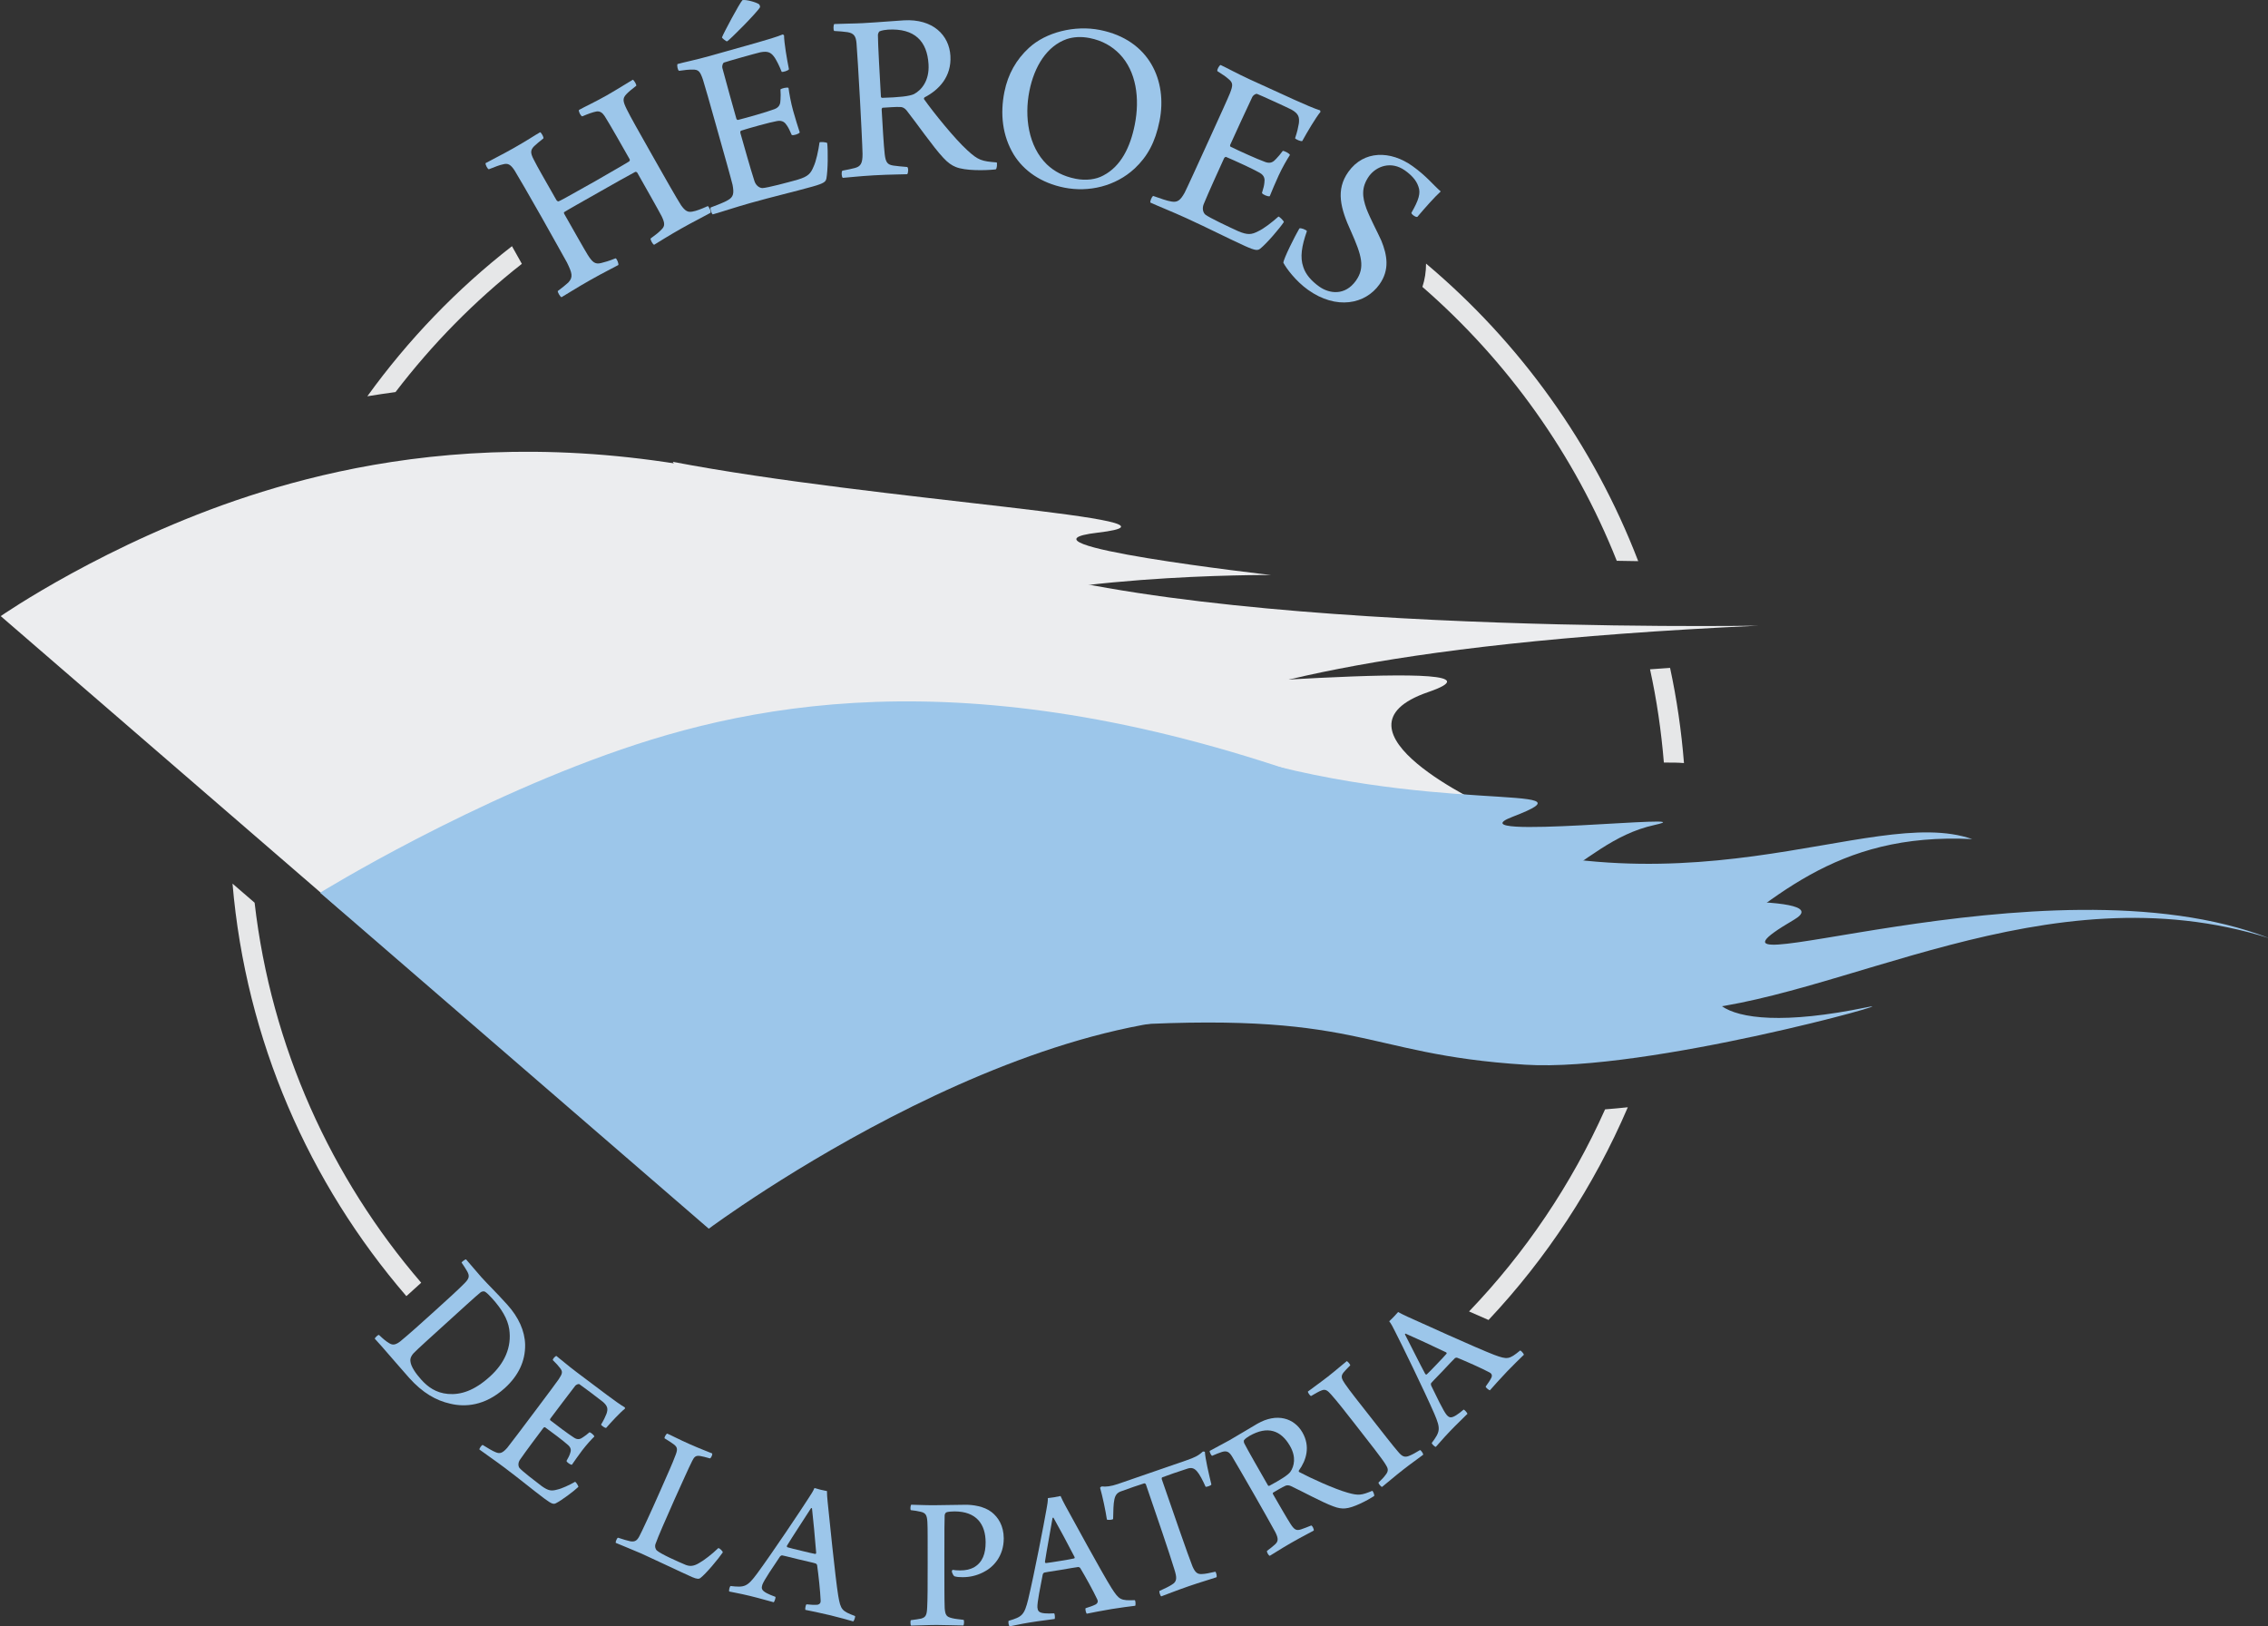 <?xml version="1.0" encoding="UTF-8" standalone="no"?>
<!-- Generator: Adobe Illustrator 22.0.0, SVG Export Plug-In . SVG Version: 6.00 Build 0)  -->

<svg
   xmlns:dc="http://purl.org/dc/elements/1.1/"
   xmlns:cc="http://creativecommons.org/ns#"
   xmlns:rdf="http://www.w3.org/1999/02/22-rdf-syntax-ns#"
   xmlns:svg="http://www.w3.org/2000/svg"
   xmlns="http://www.w3.org/2000/svg"
   xmlns:sodipodi="http://sodipodi.sourceforge.net/DTD/sodipodi-0.dtd"
   xmlns:inkscape="http://www.inkscape.org/namespaces/inkscape"
   version="1.2"
   id="Capa_1"
   x="0px"
   y="0px"
   viewBox="0 0 262.681 188.331"
   xml:space="preserve"
   sodipodi:docname="selloMedio.svg"
   width="262.681"
   height="188.331"
   inkscape:version="0.92.4 (5da689c313, 2019-01-14)"><rect x="0" y="0" width="262.681" height="188.331" fill="#333333" stroke="none"/><defs
   id="defs958" /><sodipodi:namedview
   pagecolor="#ffffff"
   bordercolor="#666666"
   borderopacity="1"
   objecttolerance="10"
   gridtolerance="10"
   guidetolerance="10"
   inkscape:pageopacity="0"
   inkscape:pageshadow="2"
   inkscape:window-width="1366"
   inkscape:window-height="705"
   id="namedview956"
   showgrid="false"
   fit-margin-top="0"
   fit-margin-left="0"
   fit-margin-right="0"
   fit-margin-bottom="0"
   inkscape:zoom="1.6452017"
   inkscape:cx="102.59579"
   inkscape:cy="88.386642"
   inkscape:window-x="-8"
   inkscape:window-y="-8"
   inkscape:window-maximized="1"
   inkscape:current-layer="Capa_1" />
<g
   id="g4585"
   transform="matrix(1.017,0,0,1.017,-232.215,37.125)" />




















<g
   id="g4622"><path
     style="fill:#ecedef;stroke-width:0.581"
     inkscape:connector-curvature="0"
     id="path2"
     d="m 228.416,33.648 38.924,33.636 c 0,0 34.724,-25.862 59.276,-20.525 42.284,9.186 12.409,-7.898 101.964,-12.023 0,0 -68.102,1.19 -91.051,-8.818 C 300.589,9.819 272.805,14.717 256.649,19.987 240.488,25.266 228.416,33.648 228.416,33.648 Z"
     transform="matrix(1.017,0,0,1.017,-232.215,37.125)" /><path
     style="fill:#ecedef;stroke-width:0.581"
     inkscape:connector-curvature="0"
     id="path4"
     d="m 352.752,42.106 c 5.608,0.191 50.609,-4.054 38.235,0.191 -12.445,4.28 6.762,13.053 6.762,13.053 0,0 -14.811,1.718 -33.218,-4.36 -17.186,-5.679 -11.779,-8.885 -11.779,-8.885 z"
     transform="matrix(1.017,0,0,1.017,-232.215,37.125)" /><path
     style="fill:#9cc6ea;fill-opacity:1;stroke-width:0.581"
     inkscape:connector-curvature="0"
     id="path6"
     d="m 367.252,48.912 c 23.744,7.676 43.856,3.548 33.334,7.588 -7.281,2.793 22.838,-0.528 16.17,0.932 -9.341,2.051 -12.325,12.169 -30.284,9.852 -17.955,-2.313 -19.22,-18.372 -19.22,-18.372 z"
     transform="matrix(1.017,0,0,1.017,-232.215,37.125)" /><path
     style="fill:#9cc6ea;fill-opacity:1;stroke-width:0.581"
     inkscape:connector-curvature="0"
     id="path8"
     d="m 341.865,65.894 c 24.512,4.715 100.499,-3.375 90.776,2.327 -15.739,9.226 28.619,-7.849 54.157,2.113 -25.538,-8.063 -49.162,7.339 -67.241,8.298 -38.235,2.033 -77.692,-12.738 -77.692,-12.738 z"
     transform="matrix(1.017,0,0,1.017,-232.215,37.125)" /><path
     style="fill:#9cc6ea;fill-opacity:1;stroke-width:0.581"
     inkscape:connector-curvature="0"
     id="path10"
     d="m 353.942,80.368 c 12.356,-22.021 80.525,-9.901 72.373,-6.944 -5.652,2.047 -4.338,8.693 14.661,4.755 5.141,-1.07 -25.023,7.419 -38.928,6.549 -19.105,-1.198 -18.372,-6.327 -48.105,-4.36 z"
     transform="matrix(1.017,0,0,1.017,-232.215,37.125)" /><path
     style="fill:#ecedef;stroke-width:0.581"
     inkscape:connector-curvature="0"
     id="path12"
     d="m 304.966,16.084 c 23.167,4.44 61.496,6.522 48.367,8.063 -11.13,1.314 19.739,4.822 19.739,4.822 0,0 -26.697,-0.195 -38.759,5.172 -16.533,7.347 -29.347,-18.057 -29.347,-18.057 z"
     transform="matrix(1.017,0,0,1.017,-232.215,37.125)" /><path
     style="fill:#9cc6ea;fill-opacity:1;stroke-width:0.581"
     inkscape:connector-curvature="0"
     id="path14"
     d="m 264.786,65.144 44.265,38.257 c 0,0 39.487,-29.413 67.409,-23.345 48.088,10.447 44.962,-22.621 76.484,-21.017 -11.682,-4.085 -33.29,10.158 -64.071,-2.682 -42.298,-17.648 -69.696,-14.096 -88.077,-8.098 -18.376,6.003 -36.011,16.885 -36.011,16.885 z"
     transform="matrix(1.017,0,0,1.017,-232.215,37.125)" /><path
     style="fill:#9cc6ea"
     inkscape:connector-curvature="0"
     id="path913"
     d="m 53.974,145.831 c 0.319,0.348 1.34,1.581 1.778,2.065 0.91,1.005 1.598,1.629 3.004,3.186 1.313,1.455 2.032,3.054 2.065,4.638 0.032,1.918 -0.803,3.615 -2.358,5.022 -2.308,2.087 -4.628,2.211 -6.299,1.808 -1.676,-0.371 -3.212,-1.263 -4.755,-2.971 -0.891,-0.987 -1.945,-2.251 -3.246,-3.724 l -0.755,-0.832 c 0.023,-0.143 0.375,-0.462 0.486,-0.44 0.473,0.453 0.824,0.744 1.149,0.936 0.356,0.225 0.673,0.305 1.3,-0.175 1.101,-0.9 2.47,-2.143 3.96,-3.489 1.004,-0.909 2.96,-2.676 3.518,-3.271 0.557,-0.563 0.567,-0.851 0.29,-1.36 -0.148,-0.262 -0.355,-0.59 -0.653,-1.022 0.038,-0.094 0.42,-0.376 0.516,-0.371 m -6.437,11.809 c 0.05,0.593 0.602,1.403 1.267,2.139 0.741,0.818 1.679,1.521 3.094,1.64 1.449,0.121 3.02,-0.359 4.842,-2.011 1.69,-1.527 2.549,-3.398 2.241,-5.489 -0.181,-1.205 -0.903,-2.375 -1.992,-3.579 -0.303,-0.336 -0.64,-0.674 -0.854,-0.779 -0.095,-0.036 -0.303,-0.032 -0.469,0.089 -0.397,0.298 -2.673,2.389 -4.078,3.658 -1.457,1.316 -3.344,3.028 -3.683,3.392 -0.202,0.212 -0.428,0.569 -0.368,0.94" /><path
     style="fill:#9cc6ea"
     inkscape:connector-curvature="0"
     id="path915"
     d="m 64.431,157.014 c 0.452,0.341 1.335,1.116 2.344,1.873 l 3.546,2.665 c 0.685,0.512 1.637,1.198 2.055,1.429 0.002,0.032 0.017,0.125 0.003,0.143 -0.549,0.432 -1.582,1.545 -2.175,2.226 -0.142,0.034 -0.575,-0.287 -0.588,-0.382 0.339,-0.566 0.497,-0.926 0.627,-1.249 0.181,-0.542 0.166,-0.862 -0.387,-1.362 -0.327,-0.276 -2.507,-1.912 -2.755,-2.07 -0.153,-0.058 -0.405,0.092 -0.474,0.182 -0.775,0.992 -2.275,2.995 -2.886,3.805 -0.041,0.054 -0.058,0.152 -0.005,0.195 0.709,0.558 2.095,1.599 2.782,2.034 0.425,0.262 0.715,0.138 1.021,-0.082 0.22,-0.142 0.484,-0.343 0.74,-0.57 0.148,0.025 0.55,0.355 0.555,0.5 -0.328,0.319 -0.925,0.969 -1.402,1.597 -0.498,0.666 -0.874,1.204 -1.194,1.668 -0.156,0.023 -0.604,-0.283 -0.625,-0.444 0.229,-0.417 0.321,-0.575 0.409,-0.846 0.118,-0.306 0.169,-0.633 -0.219,-0.982 -0.501,-0.461 -1.997,-1.581 -2.673,-2.066 -0.036,-0.028 -0.16,0.02 -0.199,0.077 -0.626,0.83 -2.057,2.735 -2.672,3.632 -0.271,0.359 -0.261,0.76 -0.1,0.993 0.292,0.362 1.847,1.556 2.585,2.113 0.789,0.563 1.145,0.577 1.779,0.405 0.533,-0.109 1.453,-0.542 2.091,-0.91 0.105,0.049 0.371,0.45 0.375,0.591 -0.512,0.491 -1.934,1.563 -2.612,1.9 -0.255,0.115 -0.432,0.126 -1.333,-0.55 -1.511,-1.136 -2.756,-2.183 -4.629,-3.591 -1.206,-0.905 -2.147,-1.529 -2.886,-2.083 -0.031,-0.108 0.233,-0.5 0.371,-0.533 0.601,0.364 1.114,0.691 1.507,0.845 0.515,0.217 0.815,0.079 1.343,-0.513 0.276,-0.328 1.763,-2.31 3.294,-4.347 1.23,-1.641 2.434,-3.242 2.658,-3.579 0.451,-0.676 0.501,-0.892 0.149,-1.326 -0.18,-0.246 -0.444,-0.531 -0.821,-0.898 -0.032,-0.138 0.262,-0.455 0.401,-0.49" /><path
     style="fill:#9cc6ea"
     inkscape:connector-curvature="0"
     id="path917"
     d="m 77.284,166.011 c 0.597,0.259 1.252,0.624 2.609,1.227 1.379,0.61 2.169,0.884 2.586,1.068 0.067,0.129 -0.116,0.541 -0.257,0.575 -0.542,-0.165 -0.837,-0.22 -1.133,-0.279 -0.548,-0.092 -0.709,0.157 -0.922,0.577 -0.369,0.726 -1.154,2.493 -2.03,4.423 -1.131,2.555 -1.885,4.265 -2.213,5.179 -0.124,0.34 0.031,0.654 0.136,0.751 0.457,0.42 2.454,1.305 3.367,1.685 0.442,0.167 0.879,0.19 1.555,-0.224 0.59,-0.33 1.483,-1.02 2.216,-1.728 0.183,0.032 0.49,0.339 0.519,0.497 -0.502,0.74 -1.969,2.502 -2.593,2.966 -0.156,0.129 -0.406,0.143 -0.964,-0.104 -1.319,-0.584 -4.816,-2.254 -5.867,-2.72 -0.968,-0.426 -2.561,-1.056 -2.973,-1.24 -0.053,-0.1 0.135,-0.578 0.263,-0.597 0.647,0.212 1.016,0.324 1.442,0.417 0.51,0.076 0.753,-0.087 1.012,-0.562 0.286,-0.538 1.222,-2.538 2.404,-5.217 0.966,-2.184 1.515,-3.421 1.71,-3.975 0.353,-0.853 0.369,-1.115 -0.131,-1.486 -0.24,-0.179 -0.7,-0.48 -1.052,-0.688 -0.044,-0.115 0.188,-0.531 0.316,-0.545" /><path
     style="fill:#9cc6ea"
     inkscape:connector-curvature="0"
     id="path919"
     d="m 87.672,182.242 c 1.757,-2.386 5.163,-7.48 5.985,-8.769 0.286,-0.418 0.554,-0.865 0.673,-1.158 0.088,0.021 0.349,0.104 0.719,0.195 0.442,0.106 0.663,0.135 0.729,0.152 0.01,0.351 0.022,0.772 0.077,1.226 0.135,1.353 0.898,8.891 1.229,10.898 0.282,1.622 0.409,1.767 1.94,2.347 0.074,0.086 -0.11,0.551 -0.196,0.626 -0.562,-0.16 -1.671,-0.473 -2.658,-0.71 -1.072,-0.26 -2.425,-0.536 -2.892,-0.627 -0.045,-0.104 0.025,-0.574 0.131,-0.642 0.498,0.054 0.91,0.079 1.264,0.049 0.318,-0.064 0.392,-0.276 0.373,-0.491 -0.036,-1.005 -0.25,-3.007 -0.407,-4.088 -0.006,-0.071 -0.117,-0.188 -0.16,-0.199 -0.301,-0.098 -1.074,-0.258 -2.061,-0.496 -1.404,-0.34 -1.552,-0.396 -1.824,-0.442 -0.086,-0.019 -0.228,0.087 -0.264,0.145 -0.722,1.08 -1.869,2.752 -2.04,3.267 -0.11,0.369 -0.126,0.623 0.512,0.962 0.247,0.129 0.605,0.285 1.009,0.427 0.045,0.104 -0.11,0.552 -0.195,0.627 -0.46,-0.111 -1.563,-0.446 -2.79,-0.743 -1.254,-0.303 -1.947,-0.401 -2.365,-0.502 -0.067,-0.106 0.043,-0.568 0.153,-0.636 1.627,0.186 1.928,0.095 3.058,-1.418 m 6.257,-7.591 c -0.637,1.007 -2.132,3.267 -2.785,4.342 -0.021,0.086 -0.009,0.138 0.051,0.177 0.214,0.072 0.915,0.241 1.749,0.441 0.527,0.129 1.252,0.303 1.475,0.335 0.044,0.009 0.13,-0.063 0.108,-0.163 -0.114,-1.464 -0.36,-4.098 -0.483,-5.126 -0.022,-0.006 -0.083,-0.042 -0.115,-0.006" /><path
     style="fill:#9cc6ea"
     inkscape:connector-curvature="0"
     id="path921"
     d="m 110.241,181.989 c -0.002,-0.091 0.044,-0.179 0.088,-0.204 0.203,0.044 0.541,0.068 0.88,0.068 0.678,-0.002 1.127,-0.117 1.577,-0.344 1.036,-0.59 1.371,-1.627 1.37,-2.912 -0.006,-2.074 -1.047,-3.583 -3.617,-3.577 -0.227,0.002 -0.79,0.026 -0.949,0.116 -0.064,0.045 -0.155,0.161 -0.178,0.317 -0.021,0.52 -0.041,1.69 -0.033,5.344 0.006,2.567 -0.01,4.283 0.036,5.434 0.07,0.811 0.206,0.989 0.838,1.147 0.336,0.089 0.811,0.134 1.353,0.2 0.089,0.088 0.047,0.585 -0.02,0.653 -0.653,0 -2.234,-0.063 -3.112,-0.061 -1.038,0.003 -2.434,0.075 -2.953,0.075 -0.092,-0.088 -0.09,-0.564 -0.024,-0.63 0.474,-0.07 0.926,-0.117 1.196,-0.185 0.54,-0.158 0.652,-0.407 0.695,-1.31 0.045,-0.768 0.061,-2.615 0.055,-5.048 -0.007,-2.595 0.012,-4.127 -0.032,-4.826 -0.049,-0.789 -0.186,-1.059 -0.815,-1.192 -0.294,-0.068 -0.655,-0.134 -1.105,-0.181 -0.092,-0.109 -0.027,-0.561 0.042,-0.629 0.36,0 1.603,0.066 2.66,0.059 1.353,-0.002 2.323,-0.05 3.653,-0.053 0.768,-0.002 2.121,0.155 3.003,0.851 0.746,0.584 1.398,1.552 1.406,3.038 0.002,2.075 -1.211,3.364 -2.381,3.931 -0.79,0.405 -1.6,0.567 -2.369,0.567 -0.383,0.003 -0.699,-0.019 -0.97,-0.108 -0.136,-0.088 -0.272,-0.427 -0.294,-0.54" /><path
     style="fill:#9cc6ea"
     inkscape:connector-curvature="0"
     id="path923"
     d="m 119.088,185.194 c 0.691,-2.875 1.852,-8.889 2.11,-10.387 0.099,-0.497 0.177,-1.013 0.167,-1.33 0.091,-0.015 0.36,-0.036 0.737,-0.097 0.445,-0.077 0.664,-0.133 0.733,-0.143 0.143,0.319 0.32,0.7 0.543,1.098 0.655,1.195 4.274,7.837 5.355,9.552 0.89,1.385 1.064,1.468 2.696,1.409 0.1,0.05 0.111,0.55 0.058,0.649 -0.584,0.073 -1.723,0.213 -2.722,0.379 -1.09,0.178 -2.438,0.446 -2.899,0.542 -0.08,-0.077 -0.203,-0.536 -0.128,-0.638 0.477,-0.147 0.869,-0.283 1.183,-0.447 0.267,-0.179 0.253,-0.405 0.153,-0.593 -0.423,-0.917 -1.395,-2.672 -1.959,-3.607 -0.032,-0.063 -0.183,-0.129 -0.227,-0.124 -0.316,0.032 -1.089,0.179 -2.09,0.344 -1.423,0.231 -1.582,0.237 -1.843,0.302 -0.092,0.014 -0.178,0.167 -0.189,0.237 -0.246,1.274 -0.654,3.257 -0.614,3.798 0.041,0.38 0.128,0.618 0.845,0.683 0.277,0.024 0.666,0.029 1.097,0.003 0.08,0.077 0.112,0.554 0.058,0.652 -0.466,0.077 -1.61,0.197 -2.856,0.4 -1.268,0.206 -1.944,0.387 -2.366,0.455 -0.104,-0.075 -0.181,-0.538 -0.105,-0.642 1.568,-0.466 1.808,-0.664 2.263,-2.495 m 2.817,-9.409 c -0.195,1.174 -0.696,3.834 -0.88,5.075 0.012,0.088 0.044,0.131 0.113,0.141 0.226,-0.016 0.936,-0.132 1.78,-0.268 0.536,-0.091 1.266,-0.207 1.487,-0.27 0.045,-0.006 0.098,-0.105 0.038,-0.187 -0.67,-1.305 -1.918,-3.635 -2.433,-4.53 -0.018,0.005 -0.088,-0.011 -0.105,0.039" /><path
     style="fill:#9cc6ea"
     inkscape:connector-curvature="0"
     id="path925"
     d="m 140.885,182.649 c -0.619,0.213 -1.897,0.582 -3.198,1.031 -1.576,0.545 -2.64,0.985 -3.192,1.178 -0.123,-0.079 -0.249,-0.514 -0.215,-0.621 0.64,-0.289 1.151,-0.541 1.44,-0.732 0.64,-0.367 0.599,-0.827 0.282,-1.817 -0.509,-1.684 -2.061,-6.253 -3.283,-9.795 -0.031,-0.083 -0.146,-0.142 -0.21,-0.117 -0.37,0.104 -1.947,0.647 -2.748,0.948 -0.357,0.147 -0.583,0.391 -0.691,0.905 -0.115,0.495 -0.127,1.358 -0.147,2.272 -0.063,0.092 -0.641,0.147 -0.721,0.056 -0.138,-0.953 -0.514,-2.733 -0.787,-3.665 -0.015,-0.041 0.155,-0.174 0.206,-0.165 0.447,0.058 1.046,-0.005 1.837,-0.276 l 7.888,-2.722 c 0.98,-0.342 1.435,-0.543 1.959,-1.033 0.061,-0.025 0.212,-0.005 0.248,0.032 0.045,0.821 0.462,2.583 0.751,3.773 -0.026,0.126 -0.578,0.319 -0.673,0.256 -0.323,-0.725 -0.686,-1.432 -0.995,-1.779 -0.317,-0.369 -0.634,-0.45 -1.045,-0.331 -1.008,0.322 -2.502,0.837 -2.986,1.03 -0.057,0.04 -0.07,0.14 -0.049,0.208 1.082,3.131 3.121,9.036 3.559,10.101 0.321,0.727 0.582,0.922 1.113,0.883 0.379,-0.013 0.759,-0.095 1.535,-0.267 0.101,0.086 0.218,0.567 0.122,0.647" /><path
     style="fill:#9cc6ea"
     inkscape:connector-curvature="0"
     id="path927"
     d="m 140.114,168.011 c 0.47,-0.272 1.676,-0.886 2.282,-1.232 1.446,-0.833 2.442,-1.457 3.221,-1.906 2.288,-1.316 4.287,-0.643 5.229,1 0.946,1.64 0.452,3.226 -0.419,4.428 -0.016,0.062 -0.002,0.134 0.043,0.157 1.311,0.703 4.09,1.966 5.608,2.393 1.274,0.36 1.606,0.301 2.867,-0.217 0.072,0.034 0.293,0.507 0.198,0.614 -0.819,0.523 -2.415,1.362 -3.341,1.425 -0.373,0.034 -0.819,-0.02 -1.388,-0.242 -1.248,-0.451 -3.566,-1.719 -4.912,-2.35 -0.25,-0.116 -0.503,-0.1 -0.657,-0.012 -0.297,0.118 -1.126,0.622 -1.398,0.779 -0.041,0.022 -0.025,0.143 -0.014,0.162 0.618,1.076 1.664,2.892 2.074,3.517 0.422,0.639 0.658,0.737 1.165,0.579 0.327,-0.113 0.713,-0.253 1.196,-0.454 0.142,0.023 0.34,0.454 0.288,0.59 -0.371,0.211 -1.344,0.695 -2.634,1.435 -1.271,0.73 -2.077,1.271 -2.45,1.484 -0.143,-0.021 -0.378,-0.433 -0.325,-0.569 0.397,-0.305 0.686,-0.522 0.905,-0.728 0.416,-0.364 0.436,-0.691 0.049,-1.457 -0.239,-0.456 -1.748,-3.128 -2.365,-4.203 -1.148,-1.993 -2.269,-3.948 -2.637,-4.543 -0.334,-0.537 -0.607,-0.692 -1.164,-0.529 -0.327,0.111 -0.733,0.264 -1.145,0.449 -0.121,-0.034 -0.329,-0.486 -0.276,-0.57 m 3.969,-1.24 c -0.036,0.072 -0.024,0.272 0.033,0.371 0.342,0.686 1.868,3.346 2.745,4.871 0.023,0.036 0.095,0.072 0.156,0.041 1.331,-0.715 2.149,-1.235 2.429,-1.607 0.457,-0.652 0.698,-1.726 -0.033,-2.998 -1.055,-1.839 -2.611,-2.371 -4.702,-1.169 -0.156,0.088 -0.476,0.299 -0.628,0.491" /><path
     style="fill:#9cc6ea"
     inkscape:connector-curvature="0"
     id="path929"
     d="m 151.475,161.144 c 0.371,-0.292 1.423,-1.029 2.345,-1.751 0.927,-0.724 1.717,-1.428 2.164,-1.776 0.106,0.03 0.388,0.355 0.406,0.484 -0.35,0.36 -0.623,0.632 -0.796,0.851 -0.326,0.425 -0.214,0.712 0.18,1.292 0.529,0.784 1.714,2.262 2.922,3.805 1.374,1.756 2.705,3.461 3.228,4.054 0.423,0.502 0.728,0.747 1.357,0.453 0.303,-0.122 0.72,-0.358 1.184,-0.639 0.131,0.014 0.397,0.433 0.368,0.541 -0.423,0.333 -1.461,1.057 -2.328,1.738 -1.014,0.792 -1.861,1.538 -2.429,1.983 -0.126,0.014 -0.447,-0.393 -0.417,-0.502 0.362,-0.34 0.601,-0.584 0.792,-0.851 0.432,-0.507 0.307,-0.812 0.025,-1.248 -0.319,-0.55 -1.747,-2.38 -3.566,-4.703 -1.138,-1.457 -2.04,-2.611 -2.748,-3.401 -0.381,-0.418 -0.626,-0.655 -1.082,-0.47 -0.334,0.118 -0.7,0.349 -1.233,0.654 -0.131,-0.021 -0.385,-0.419 -0.372,-0.514" /><path
     style="fill:#9cc6ea"
     inkscape:connector-curvature="0"
     id="path931"
     d="m 166.138,163.739 c -1.179,-2.712 -3.869,-8.215 -4.568,-9.572 -0.217,-0.455 -0.467,-0.914 -0.67,-1.166 0.062,-0.065 0.264,-0.244 0.53,-0.52 0.314,-0.325 0.452,-0.504 0.502,-0.551 0.31,0.167 0.678,0.364 1.098,0.549 1.239,0.562 8.131,3.688 10.027,4.41 1.544,0.572 1.736,0.534 3.001,-0.497 0.113,-0.019 0.426,0.373 0.445,0.483 -0.424,0.408 -1.25,1.209 -1.95,1.939 -0.764,0.801 -1.68,1.824 -1.991,2.183 -0.113,-0.013 -0.486,-0.307 -0.49,-0.436 0.296,-0.405 0.527,-0.744 0.68,-1.068 0.105,-0.306 -0.044,-0.475 -0.236,-0.568 -0.888,-0.475 -2.723,-1.291 -3.738,-1.699 -0.063,-0.029 -0.222,0.005 -0.255,0.034 -0.235,0.215 -0.764,0.798 -1.462,1.532 -0.997,1.045 -1.124,1.145 -1.292,1.353 -0.065,0.068 -0.042,0.239 -0.011,0.305 0.571,1.166 1.438,2.996 1.801,3.401 0.26,0.281 0.472,0.421 1.082,0.041 0.237,-0.147 0.55,-0.38 0.878,-0.661 0.113,0.016 0.423,0.376 0.443,0.485 -0.328,0.344 -1.171,1.128 -2.044,2.04 -0.888,0.93 -1.321,1.48 -1.618,1.789 -0.126,0.005 -0.467,-0.323 -0.472,-0.452 0.976,-1.313 1.05,-1.618 0.31,-3.354 m -3.412,-9.217 c 0.55,1.057 1.75,3.484 2.352,4.586 0.065,0.063 0.111,0.079 0.173,0.043 0.171,-0.147 0.67,-0.665 1.262,-1.287 0.374,-0.391 0.884,-0.927 1.027,-1.106 0.032,-0.031 0.014,-0.143 -0.081,-0.174 -1.324,-0.638 -3.722,-1.747 -4.673,-2.156 -0.014,0.015 -0.078,0.049 -0.06,0.094" /><path
     style="fill:#9cc6ea"
     inkscape:connector-curvature="0"
     id="path933"
     d="m 56.242,18.891 c 0.599,-0.34 1.892,-0.97 3.241,-1.736 1.676,-0.949 2.382,-1.449 3.084,-1.846 0.146,0.082 0.429,0.582 0.372,0.716 -0.409,0.328 -0.841,0.674 -1.072,0.902 -0.416,0.436 -0.477,0.735 -0.051,1.547 0.474,0.953 1.223,2.216 2.611,4.665 0.054,0.1 0.176,0.196 0.265,0.179 0.189,-0.073 0.653,-0.303 4.279,-2.356 2.737,-1.581 3.687,-2.122 3.898,-2.274 0.074,-0.043 0.092,-0.186 0.066,-0.235 -0.739,-1.301 -2.337,-4.127 -2.898,-5 -0.25,-0.383 -0.544,-0.614 -0.967,-0.541 -0.446,0.087 -0.939,0.267 -1.629,0.562 -0.183,-0.032 -0.441,-0.546 -0.389,-0.739 0.577,-0.328 1.861,-0.919 3.186,-1.669 1.248,-0.711 2.656,-1.607 3.058,-1.835 0.132,0.058 0.438,0.545 0.396,0.701 -0.507,0.389 -0.888,0.704 -1.159,0.989 -0.449,0.486 -0.395,0.817 0.064,1.746 0.445,0.9 1.282,2.378 2.966,5.353 1.233,2.176 2.789,4.925 3.32,5.749 0.472,0.658 0.778,0.848 1.338,0.728 0.42,-0.072 0.939,-0.264 1.756,-0.631 0.132,0.057 0.417,0.622 0.309,0.782 -0.749,0.423 -2.116,1.1 -3.39,1.823 -1.278,0.722 -2.498,1.479 -3.134,1.874 -0.157,-0.045 -0.44,-0.545 -0.409,-0.726 0.606,-0.443 0.953,-0.708 1.282,-1.059 0.38,-0.38 0.388,-0.712 0,-1.518 -0.384,-0.739 -1.931,-3.464 -2.823,-5.04 -0.041,-0.075 -0.172,-0.129 -0.248,-0.091 -0.489,0.246 -2.614,1.45 -3.987,2.228 -1.952,1.104 -4.002,2.265 -4.24,2.43 -0.049,0.032 -0.004,0.169 0.011,0.192 0.78,1.375 2.408,4.256 2.729,4.762 0.531,0.824 0.83,1.118 1.552,0.936 0.432,-0.11 0.867,-0.224 1.671,-0.547 0.173,0.066 0.385,0.674 0.311,0.781 -0.475,0.269 -1.692,0.857 -3.294,1.767 -1.475,0.832 -2.781,1.672 -3.282,1.957 -0.157,-0.043 -0.455,-0.568 -0.435,-0.713 0.556,-0.411 0.914,-0.714 1.221,-0.988 0.601,-0.636 0.422,-1.129 -0.156,-2.322 -0.481,-0.849 -1.661,-2.988 -2.892,-5.163 -1.376,-2.427 -2.898,-5.063 -3.178,-5.5 -0.448,-0.669 -0.752,-0.861 -1.326,-0.703 -0.445,0.087 -0.921,0.293 -1.654,0.575 -0.159,-0.041 -0.418,-0.556 -0.373,-0.712" /><path
     style="fill:#9cc6ea"
     inkscape:connector-curvature="0"
     id="path935"
     d="m 78.464,7.418 c 0.69,-0.197 2.159,-0.491 3.708,-0.928 l 5.446,-1.534 c 1.051,-0.294 2.483,-0.726 3.04,-0.97 0.036,0.018 0.143,0.079 0.149,0.104 0.012,0.894 0.34,2.799 0.569,3.927 -0.073,0.172 -0.736,0.36 -0.843,0.298 -0.308,-0.778 -0.55,-1.219 -0.778,-1.601 -0.409,-0.601 -0.743,-0.838 -1.677,-0.662 -0.537,0.121 -3.88,1.062 -4.231,1.193 -0.179,0.106 -0.223,0.477 -0.186,0.615 0.411,1.559 1.271,4.626 1.622,5.871 0.025,0.084 0.109,0.179 0.194,0.156 1.114,-0.285 3.243,-0.883 4.216,-1.247 0.593,-0.226 0.695,-0.614 0.704,-1.094 0.026,-0.333 0.028,-0.754 -0.004,-1.191 0.139,-0.129 0.782,-0.28 0.934,-0.177 0.072,0.577 0.265,1.685 0.537,2.657 0.289,1.022 0.541,1.817 0.764,2.5 -0.099,0.177 -0.757,0.391 -0.93,0.292 -0.249,-0.554 -0.339,-0.771 -0.541,-1.072 -0.221,-0.356 -0.518,-0.659 -1.167,-0.537 -0.853,0.15 -3.149,0.795 -4.164,1.113 -0.057,0.015 -0.1,0.177 -0.078,0.259 0.36,1.271 1.184,4.203 1.612,5.516 0.156,0.554 0.569,0.855 0.934,0.873 0.592,-0.019 3.004,-0.668 4.14,-0.989 1.181,-0.359 1.469,-0.71 1.789,-1.488 0.302,-0.62 0.569,-1.892 0.696,-2.819 0.133,-0.067 0.74,-0.029 0.886,0.077 0.104,0.897 0.088,3.167 -0.092,4.113 -0.083,0.353 -0.207,0.538 -1.59,0.927 -2.327,0.652 -4.346,1.104 -7.223,1.911 -1.853,0.524 -3.212,0.994 -4.347,1.313 -0.132,-0.053 -0.324,-0.625 -0.252,-0.794 0.836,-0.321 1.567,-0.588 2.024,-0.866 0.616,-0.353 0.71,-0.768 0.521,-1.756 -0.122,-0.536 -0.976,-3.577 -1.859,-6.699 -0.706,-2.514 -1.399,-4.973 -1.568,-5.471 -0.334,-0.979 -0.514,-1.197 -1.224,-1.176 -0.392,-0.009 -0.886,0.039 -1.547,0.139 -0.164,-0.073 -0.256,-0.613 -0.184,-0.783 m 9.448,-6.928 c 0.079,0.067 0.15,0.315 0.103,0.359 -0.271,0.523 -3.567,3.867 -3.816,3.937 -0.084,0.024 -0.62,-0.394 -0.579,-0.466 0.188,-0.499 2.023,-3.94 2.369,-4.306 0.422,-0.087 1.591,0.239 1.923,0.476" /><path
     style="fill:#9cc6ea"
     inkscape:connector-curvature="0"
     id="path937"
     d="m 96.631,2.782 c 0.69,-0.041 2.412,-0.049 3.302,-0.102 2.124,-0.117 3.611,-0.262 4.759,-0.325 3.354,-0.192 5.25,1.714 5.386,4.124 0.136,2.408 -1.33,3.934 -3.007,4.803 -0.055,0.063 -0.079,0.149 -0.046,0.203 1.095,1.55 3.538,4.577 5.029,5.932 1.241,1.138 1.652,1.258 3.386,1.392 0.062,0.083 0.044,0.747 -0.126,0.81 -1.232,0.131 -3.533,0.172 -4.621,-0.283 -0.443,-0.174 -0.919,-0.493 -1.443,-1.068 -1.162,-1.231 -3.077,-3.998 -4.255,-5.49 -0.216,-0.272 -0.511,-0.4 -0.74,-0.387 -0.404,-0.033 -1.637,0.064 -2.04,0.086 -0.054,0.005 -0.104,0.152 -0.102,0.179 0.088,1.577 0.242,4.246 0.353,5.19 0.113,0.971 0.327,1.22 0.994,1.326 0.437,0.058 0.957,0.118 1.621,0.167 0.151,0.105 0.126,0.711 -0.011,0.835 -0.545,0.029 -1.925,0.021 -3.82,0.127 -1.864,0.105 -3.092,0.264 -3.637,0.296 -0.149,-0.109 -0.184,-0.71 -0.047,-0.833 0.627,-0.122 1.081,-0.207 1.45,-0.311 0.678,-0.183 0.889,-0.543 0.884,-1.634 -0.006,-0.663 -0.203,-4.564 -0.29,-6.143 -0.166,-2.923 -0.33,-5.794 -0.409,-6.68 -0.073,-0.804 -0.296,-1.137 -1.022,-1.268 -0.435,-0.061 -0.986,-0.114 -1.562,-0.14 -0.121,-0.106 -0.098,-0.743 0.014,-0.806 m 5.227,0.855 c -0.081,0.061 -0.185,0.297 -0.177,0.441 0,0.98 0.221,4.878 0.348,7.118 0.003,0.057 0.066,0.14 0.15,0.135 1.928,-0.054 3.157,-0.181 3.691,-0.439 0.892,-0.484 1.78,-1.573 1.674,-3.435 -0.154,-2.696 -1.619,-4.197 -4.688,-4.025 -0.231,0.016 -0.719,0.072 -0.998,0.205" /><path
     style="fill:#9cc6ea"
     inkscape:connector-curvature="0"
     id="path939"
     d="m 117.408,17.893 c -1.322,-2.194 -1.583,-4.711 -1.079,-7.247 0.416,-2.088 1.396,-3.766 2.832,-5.092 1.976,-1.835 5.335,-2.661 8.24,-2.082 5.751,1.143 7.817,5.921 6.902,10.515 -0.494,2.483 -1.413,4.146 -2.887,5.525 -2.23,2.072 -5.331,2.776 -8.149,2.215 -2.704,-0.538 -4.708,-1.963 -5.859,-3.834 m 10.391,2.421 c 2.028,-1.059 3.114,-3.276 3.629,-5.868 0.606,-3.046 0.176,-6.181 -1.742,-8.175 -0.875,-0.907 -2.005,-1.571 -3.469,-1.862 -0.987,-0.197 -1.877,-0.14 -2.66,0.114 -2.299,0.804 -3.763,3.148 -4.335,6.023 -0.589,2.961 -0.131,6.394 2.03,8.496 0.864,0.815 1.896,1.373 3.335,1.66 1.184,0.234 2.357,0.087 3.212,-0.388" /><path
     style="fill:#9cc6ea"
     inkscape:connector-curvature="0"
     id="path941"
     d="m 141.364,7.522 c 0.653,0.298 1.965,1.023 3.43,1.693 l 5.147,2.348 c 0.995,0.452 2.364,1.045 2.95,1.217 0.017,0.039 0.057,0.155 0.044,0.179 -0.564,0.688 -1.547,2.357 -2.103,3.367 -0.163,0.084 -0.79,-0.204 -0.833,-0.319 0.266,-0.793 0.363,-1.286 0.438,-1.724 0.079,-0.725 -0.027,-1.118 -0.855,-1.59 -0.482,-0.252 -3.645,-1.693 -3.996,-1.822 -0.207,-0.032 -0.482,0.221 -0.541,0.353 -0.696,1.453 -2.017,4.354 -2.554,5.53 -0.035,0.076 -0.032,0.208 0.049,0.242 1.033,0.504 3.045,1.42 4.022,1.77 0.597,0.211 0.926,-0.019 1.247,-0.378 0.234,-0.24 0.507,-0.558 0.765,-0.916 0.192,-0.004 0.782,0.294 0.827,0.473 -0.316,0.486 -0.888,1.462 -1.304,2.373 -0.442,0.968 -0.763,1.738 -1.033,2.403 -0.19,0.071 -0.831,-0.187 -0.902,-0.378 0.174,-0.585 0.243,-0.808 0.28,-1.17 0.062,-0.414 0.036,-0.837 -0.542,-1.163 -0.747,-0.434 -2.917,-1.425 -3.898,-1.838 -0.054,-0.026 -0.19,0.07 -0.226,0.151 -0.546,1.202 -1.813,3.974 -2.332,5.249 -0.239,0.522 -0.117,1.022 0.147,1.269 0.466,0.369 2.726,1.432 3.8,1.921 1.135,0.486 1.582,0.405 2.329,0.02 0.63,-0.28 1.657,-1.074 2.354,-1.706 0.143,0.034 0.581,0.456 0.627,0.634 -0.501,0.751 -1.98,2.475 -2.732,3.081 -0.287,0.217 -0.505,0.274 -1.811,-0.321 -2.198,-1.003 -4.033,-1.963 -6.748,-3.206 -1.751,-0.799 -3.094,-1.314 -4.167,-1.805 -0.068,-0.124 0.156,-0.686 0.32,-0.769 0.845,0.292 1.576,0.563 2.105,0.645 0.699,0.129 1.038,-0.126 1.533,-1.007 0.252,-0.485 1.565,-3.36 2.91,-6.315 1.085,-2.382 2.147,-4.708 2.333,-5.186 0.38,-0.964 0.382,-1.247 -0.172,-1.693 -0.294,-0.258 -0.704,-0.538 -1.269,-0.891 -0.081,-0.163 0.197,-0.637 0.361,-0.721" /><path
     style="fill:#9cc6ea"
     inkscape:connector-curvature="0"
     id="path943"
     d="m 150.945,30.911 c 0.266,0.862 0.952,1.632 1.838,2.267 1.193,0.85 3.003,1.084 4.255,-0.667 1.102,-1.544 0.66,-2.953 -0.555,-5.695 -1.227,-2.674 -1.811,-4.823 -0.31,-6.923 1.787,-2.5 4.878,-2.48 7.424,-0.661 1.613,1.152 2.354,2.14 3.268,2.937 -0.717,0.652 -1.79,1.862 -2.701,2.939 -0.169,0.091 -0.708,-0.293 -0.695,-0.462 0.847,-1.48 1.104,-2.283 0.807,-3.056 -0.246,-0.742 -0.839,-1.342 -1.541,-1.844 -1.613,-1.149 -3.313,-0.499 -4.157,0.628 -0.933,1.31 -0.811,2.423 -0.315,3.799 0.501,1.277 1.268,2.672 1.73,3.709 0.662,1.64 0.991,3.354 -0.23,5.058 -1.636,2.292 -4.978,2.971 -8.276,0.618 -1.402,-1.003 -2.485,-2.449 -2.847,-3.13 0.008,-0.454 1.354,-3.126 1.852,-3.972 0.145,-0.107 0.806,0.153 0.874,0.306 -0.612,1.751 -0.813,3.02 -0.421,4.149" /><path
     style="fill:#e6e7e8"
     inkscape:connector-curvature="0"
     id="path945"
     d="m 192.71,88.305 c 0.832,-0.012 1.618,0 2.329,0.057 -0.299,-3.748 -0.835,-7.428 -1.61,-11.022 -0.785,0.053 -1.552,0.11 -2.322,0.166 0.774,3.52 1.299,7.128 1.603,10.799" /><path
     style="fill:#e6e7e8"
     inkscape:connector-curvature="0"
     id="path947"
     d="m 187.254,64.94 c 0.848,0.016 1.678,0.029 2.485,0.041 -5.18,-13.48 -13.698,-25.318 -24.573,-34.456 -10e-4,0.939 -0.138,1.839 -0.422,2.697 9.836,8.557 17.618,19.412 22.51,31.718" /><path
     style="fill:#e6e7e8"
     inkscape:connector-curvature="0"
     id="path949"
     d="m 185.901,128.463 c -3.893,8.698 -9.239,16.612 -15.755,23.402 0.939,0.416 1.676,0.737 2.257,0.988 6.727,-7.152 12.206,-15.484 16.132,-24.632 -0.905,0.093 -1.789,0.178 -2.634,0.242" /><path
     style="fill:#e6e7e8"
     inkscape:connector-curvature="0"
     id="path951"
     d="m 26.93,102.322 c 1.547,18.165 8.879,34.701 20.136,47.77 0.233,-0.212 0.438,-0.392 0.679,-0.611 l 0.227,-0.206 c 0.21,-0.19 0.499,-0.451 0.812,-0.735 -10.427,-12.121 -17.373,-27.309 -19.295,-44.006 z" /><path
     style="fill:#e6e7e8"
     inkscape:connector-curvature="0"
     id="path953"
     d="m 45.809,45.401 c 4.24,-5.54 9.144,-10.545 14.632,-14.849 -0.348,-0.624 -0.735,-1.315 -1.145,-2.044 -6.379,4.96 -12.018,10.824 -16.753,17.381 1.086,-0.176 2.174,-0.345 3.266,-0.488" /></g>
</svg>